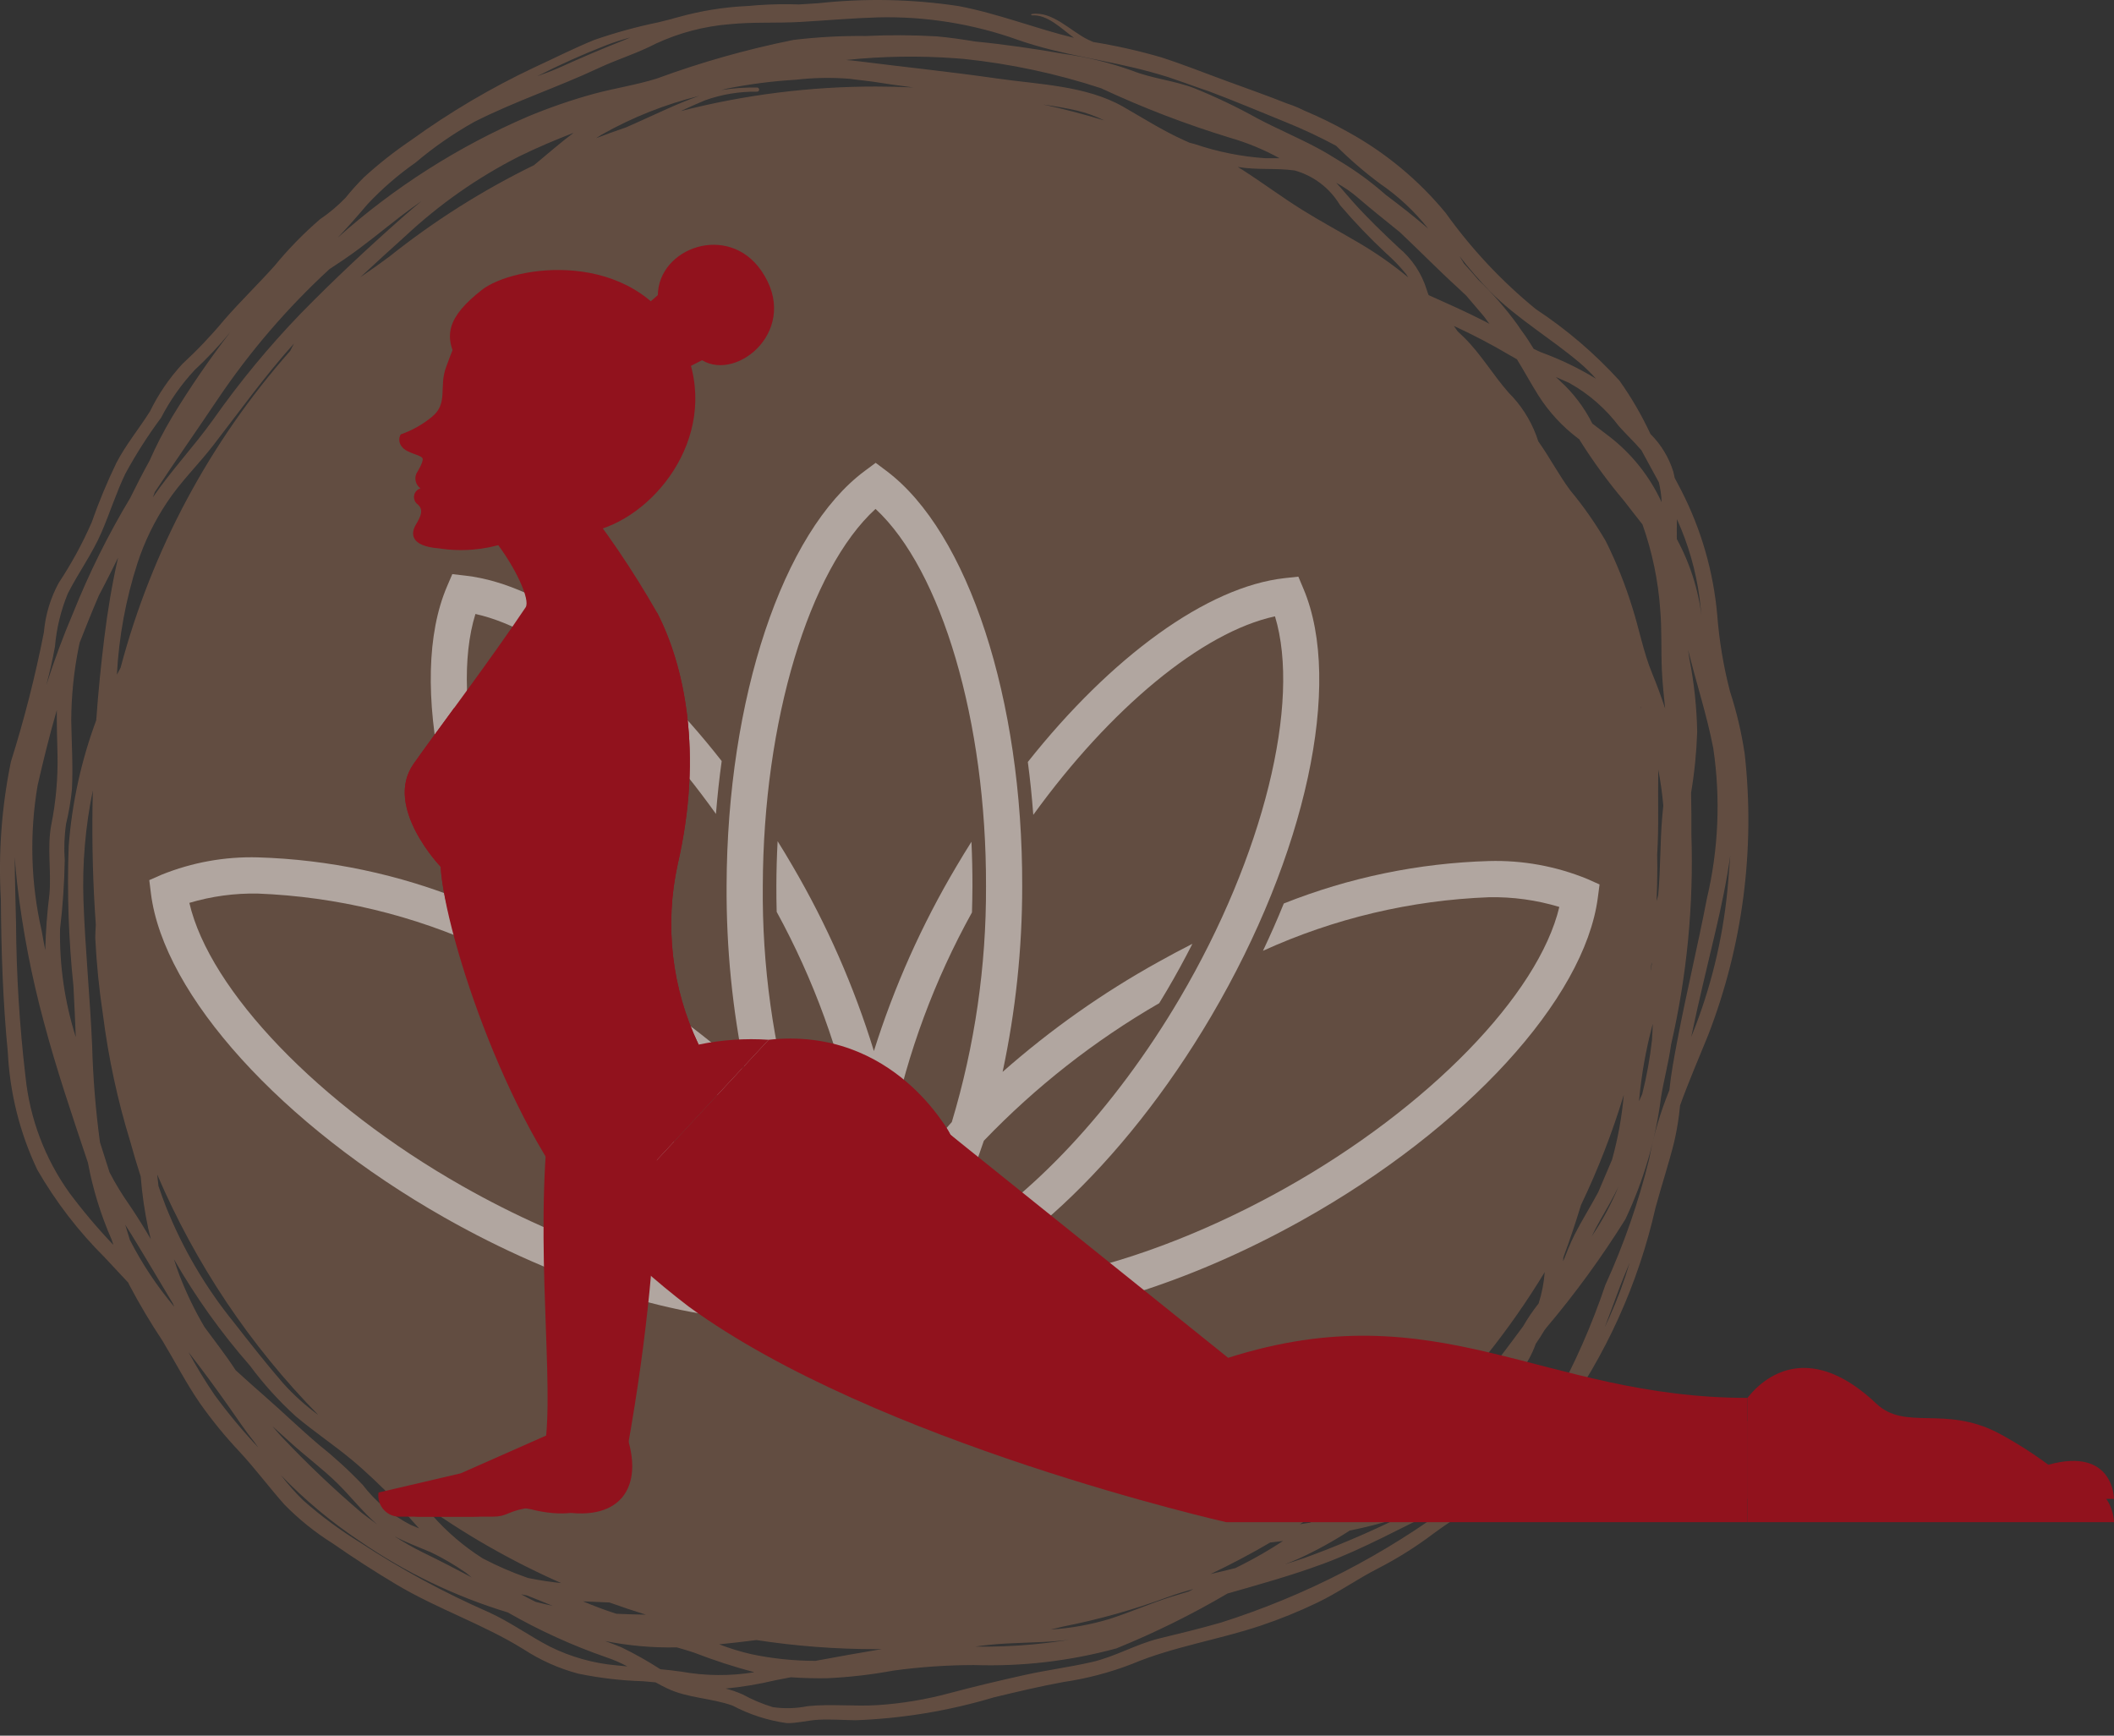 <?xml version="1.0" encoding="UTF-8"?> <svg xmlns="http://www.w3.org/2000/svg" width="95" height="78" viewBox="0 0 95 78" fill="none"><rect x="0" y="0" width="95" height="78" fill="#333333" stroke="none"/> <path opacity="0.5" d="M75.999 46.605C76.33 45.015 76.718 43.438 77.09 41.858C77.356 40.725 77.596 39.585 77.757 38.435C77.728 38.838 77.695 39.237 77.662 39.626C77.482 41.844 76.988 44.025 76.196 46.104C76.132 46.272 76.066 46.438 75.999 46.605ZM72.108 59.661C72.305 59.15 72.494 58.637 72.683 58.126C72.852 57.666 73.041 57.206 73.234 56.745C72.986 57.585 72.68 58.407 72.32 59.206C72.251 59.359 72.179 59.51 72.108 59.661ZM54.871 72.916C53.956 73.18 53.029 73.405 52.104 73.629C51.054 73.884 50.116 74.452 49.059 74.693C48.072 74.918 47.063 75.049 46.072 75.267C44.923 75.521 43.778 75.794 42.641 76.097C41.605 76.375 40.545 76.552 39.475 76.624C38.415 76.696 37.351 76.564 36.294 76.673C35.779 76.778 35.249 76.793 34.729 76.717C34.259 76.573 33.805 76.382 33.374 76.147C33.127 76.037 32.871 75.948 32.609 75.882C33.362 75.809 34.109 75.684 34.844 75.509C35.075 75.462 35.308 75.42 35.539 75.374C36.079 75.414 36.62 75.424 37.158 75.418C38.159 75.373 39.156 75.258 40.142 75.075C41.342 74.911 42.551 74.828 43.763 74.825C45.923 74.898 48.083 74.646 50.169 74.077C51.89 73.378 53.558 72.554 55.159 71.612C56.604 71.199 58.052 70.797 59.463 70.274C61.255 69.611 62.947 68.664 64.672 67.844C64.923 67.726 65.171 67.602 65.417 67.477C62.233 69.872 58.668 71.711 54.871 72.916ZM27.7 74.839C26.661 74.747 25.649 74.462 24.715 73.999C23.771 73.511 22.924 72.886 21.95 72.446C19.945 71.566 18.018 70.521 16.187 69.321C15.277 68.761 14.417 68.124 13.616 67.416C13.258 67.064 12.926 66.687 12.62 66.289C13.687 67.397 14.871 68.387 16.15 69.241C18.194 70.653 20.444 71.739 22.82 72.461C24.231 73.27 25.715 73.946 27.252 74.479C27.577 74.588 27.892 74.725 28.194 74.887C28.029 74.872 27.864 74.856 27.7 74.839ZM9.645 62.692C9.22 62.069 8.828 61.424 8.47 60.761C9.087 61.55 9.679 62.358 10.256 63.176C10.648 63.732 11.017 64.291 11.438 64.813C11.495 64.894 11.553 64.975 11.611 65.055C10.909 64.307 10.252 63.518 9.645 62.692ZM3.112 53.596C2.016 52.06 1.338 50.265 1.146 48.388C0.878 46.111 0.736 43.821 0.721 41.529C0.703 40.524 0.661 39.515 0.663 38.51C0.688 38.913 0.728 39.317 0.772 39.715C1.017 41.804 1.415 43.873 1.964 45.903C2.527 48.03 3.237 50.116 3.935 52.201L3.952 52.252C4.173 53.44 4.53 54.598 5.016 55.704C5.043 55.787 5.07 55.867 5.098 55.948C4.389 55.205 3.725 54.419 3.112 53.596ZM3.051 26.664C3.528 25.728 4.142 24.894 4.562 23.922C4.938 23.049 5.221 22.145 5.633 21.286C6.109 20.412 6.645 19.572 7.239 18.772C7.642 17.993 8.148 17.272 8.746 16.63C9.323 16.092 9.864 15.517 10.365 14.907C9.415 16.137 8.534 17.42 7.728 18.749C7.354 19.378 7.018 20.03 6.722 20.7C6.417 21.253 6.128 21.817 5.848 22.385C4.857 24.034 4 25.76 3.286 27.546C2.829 28.613 2.431 29.695 2.079 30.794C2.231 30.219 2.367 29.64 2.47 29.053C2.54 28.232 2.736 27.426 3.051 26.664ZM27.27 2.021C27.609 1.891 27.965 1.78 28.328 1.68C28.208 1.734 28.087 1.789 27.963 1.837C27.026 2.208 26.12 2.595 25.2 3.011C24.851 3.17 24.492 3.302 24.13 3.429C25.152 2.907 26.2 2.437 27.27 2.021ZM45.762 1.798C47.71 2.481 49.749 2.692 51.731 3.24C51.98 3.308 52.228 3.382 52.475 3.458C52.976 3.628 53.475 3.802 53.973 3.982C54.086 4.022 54.2 4.06 54.315 4.098C55.481 4.537 56.634 5.022 57.769 5.484C58.546 5.798 59.305 6.154 60.043 6.551C60.661 7.168 61.323 7.739 62.025 8.26C62.842 8.82 63.57 9.5 64.183 10.278C63.569 9.746 62.926 9.245 62.275 8.757C61.636 8.192 60.947 7.687 60.216 7.247C59.873 7.03 59.522 6.819 59.156 6.626C58.287 6.165 57.38 5.783 56.511 5.323C55.59 4.811 54.639 4.356 53.663 3.962C52.756 3.616 51.786 3.536 50.878 3.176C49.888 2.821 48.864 2.569 47.822 2.423C46.495 2.192 45.162 1.996 43.822 1.865C43.242 1.771 42.662 1.683 42.075 1.633C41.024 1.573 39.969 1.568 38.917 1.618C37.828 1.606 36.74 1.664 35.66 1.794C33.568 2.214 31.512 2.795 29.511 3.532C28.586 3.82 27.623 3.964 26.688 4.216C25.673 4.495 24.676 4.839 23.704 5.246C20.584 6.588 17.701 8.427 15.166 10.689C15.628 10.209 16.061 9.713 16.506 9.187C17.162 8.487 17.889 7.856 18.675 7.306C19.491 6.615 20.372 6.004 21.304 5.481C23.13 4.553 25.057 3.924 26.908 3.056C27.756 2.659 28.632 2.399 29.468 1.962C30.519 1.474 31.649 1.177 32.805 1.086C33.847 0.981 34.914 1.046 35.961 0.986C37.122 0.919 38.279 0.817 39.442 0.781C41.593 0.727 43.736 1.071 45.762 1.798ZM70.999 16.311C71.256 16.531 71.498 16.768 71.723 17.021C70.941 16.543 70.113 16.145 69.251 15.831C69.141 15.784 69.031 15.732 68.923 15.68C68.757 15.405 68.584 15.137 68.393 14.88L68.37 14.852C68.313 14.765 68.254 14.678 68.194 14.593C67.668 13.866 67.077 13.189 66.428 12.569C66.219 12.323 66.007 12.082 65.79 11.846C65.723 11.733 65.655 11.62 65.587 11.507C66.015 12.062 66.474 12.593 66.962 13.097C68.178 14.323 69.688 15.2 70.999 16.311ZM76.374 26.86C76.428 27.294 76.47 27.73 76.514 28.166C76.41 26.786 76.015 25.444 75.355 24.228C75.355 24.183 75.353 24.137 75.352 24.092C75.35 23.837 75.354 23.583 75.359 23.33C75.868 24.451 76.21 25.64 76.374 26.86ZM58.361 70.043C59.154 69.68 59.92 69.259 60.651 68.783C61.389 68.634 62.118 68.446 62.835 68.219L62.848 68.215C61.473 68.89 60.062 69.49 58.622 70.013C58.321 70.115 58.019 70.212 57.715 70.306C57.932 70.225 58.148 70.139 58.361 70.043ZM52.67 71.747C51.718 72.045 50.805 72.451 49.857 72.756C48.996 73.015 48.108 73.174 47.211 73.23C47.398 73.188 47.583 73.142 47.769 73.096C49.379 72.779 50.961 72.333 52.499 71.763C52.873 71.627 53.251 71.512 53.632 71.407C53.564 71.444 53.496 71.48 53.429 71.518C53.175 71.592 52.922 71.669 52.67 71.747ZM44.433 73.919C45.517 73.805 46.614 73.835 47.7 73.73C48.139 73.685 48.575 73.614 49.004 73.517C47.296 73.864 45.556 74.025 43.813 73.997C44.019 73.968 44.226 73.94 44.433 73.919ZM33.77 74.339C33.276 74.226 32.791 74.077 32.318 73.894C32.876 73.838 33.434 73.774 33.992 73.702C35.771 73.975 37.567 74.111 39.366 74.111C39.456 74.111 39.546 74.109 39.636 74.107C38.638 74.273 37.642 74.453 36.649 74.637C35.682 74.638 34.717 74.538 33.77 74.339ZM49.482 3.966C51.359 4.843 53.296 5.586 55.277 6.191C56.05 6.414 56.797 6.722 57.502 7.111C57.283 7.108 57.066 7.112 56.855 7.11C55.779 7.037 54.718 6.824 53.697 6.477C53.616 6.456 53.535 6.435 53.454 6.413C53.37 6.376 53.286 6.338 53.202 6.299C52.245 5.869 51.381 5.315 50.473 4.796C48.804 3.843 46.675 3.796 44.817 3.529C42.722 3.227 40.616 3.011 38.517 2.745C38.345 2.723 38.175 2.709 38.007 2.697C39.65 2.525 41.305 2.498 42.952 2.619C43.069 2.627 43.187 2.637 43.305 2.647C45.405 2.865 47.476 3.307 49.482 3.966ZM71.919 54.816C72.205 54.323 72.486 53.832 72.733 53.323C72.411 54.109 72.007 54.859 71.529 55.561C71.649 55.31 71.777 55.062 71.919 54.816ZM57.081 69.318C57.274 69.297 57.466 69.273 57.658 69.25C57.061 69.642 56.443 70.001 55.805 70.324C55.708 70.374 55.611 70.422 55.513 70.469C55.142 70.563 54.769 70.651 54.395 70.738C55.313 70.303 56.209 69.83 57.081 69.318ZM19.372 69.761C19.918 70.025 20.442 70.332 20.94 70.678C21.026 70.749 21.113 70.818 21.201 70.888C20.48 70.507 19.755 70.13 19.019 69.773C18.567 69.551 18.129 69.302 17.708 69.026C18.238 69.316 18.811 69.519 19.372 69.761ZM15.484 11.642C16.358 11.046 17.167 10.367 18.004 9.721C18.316 9.481 18.632 9.253 18.95 9.032C18.657 9.274 18.366 9.52 18.079 9.774C16.511 11.159 14.978 12.595 13.514 14.091C12.082 15.575 10.767 17.168 9.581 18.855C8.709 20.073 7.697 21.139 6.867 22.354C6.898 22.273 6.927 22.191 6.959 22.111C7.885 20.7 8.862 19.317 9.8 17.916C11.236 15.787 12.916 13.832 14.806 12.093C15.033 11.944 15.261 11.793 15.484 11.642ZM58.184 7.661C59.035 7.9 59.762 8.456 60.216 9.214C60.862 9.973 61.551 10.694 62.28 11.373C62.612 11.665 62.919 11.984 63.196 12.327C63.228 12.371 63.257 12.418 63.284 12.466C62.575 11.881 61.821 11.355 61.027 10.892C60.196 10.402 59.347 9.946 58.528 9.436C57.61 8.865 56.743 8.215 55.833 7.632C55.763 7.587 55.693 7.545 55.622 7.502C56.467 7.65 57.336 7.541 58.184 7.661ZM73.654 49.488C73.659 49.437 73.664 49.385 73.669 49.333C73.772 48.264 73.96 47.205 74.231 46.165C74.244 46.112 74.258 46.06 74.272 46.009C74.265 46.247 74.256 46.486 74.239 46.727C74.149 47.551 74.001 48.367 73.799 49.17C73.75 49.276 73.702 49.381 73.654 49.488ZM23.679 71.697C24.069 71.853 24.46 72.006 24.846 72.168C24.587 72.113 24.329 72.052 24.073 71.987C23.849 71.879 23.63 71.764 23.415 71.644C23.502 71.663 23.59 71.68 23.679 71.697ZM13.041 15.77C9.427 19.857 6.817 24.731 5.42 30.005C5.364 30.11 5.308 30.215 5.253 30.321C5.342 28.612 5.654 26.923 6.181 25.295C6.498 24.329 6.946 23.411 7.511 22.566C8.114 21.651 8.913 20.88 9.581 20.015C10.782 18.461 11.9 16.894 13.211 15.437C13.153 15.548 13.096 15.658 13.041 15.77ZM25.777 5.968C25.165 6.425 24.591 6.936 23.999 7.422C21.686 8.551 19.504 9.93 17.492 11.536C17.453 11.564 17.414 11.59 17.376 11.619C16.99 11.91 16.589 12.184 16.191 12.459C16.862 11.833 17.542 11.217 18.223 10.603C19.744 9.182 21.456 7.981 23.311 7.037C24.116 6.641 24.942 6.292 25.777 5.968ZM68.168 16.144C68.504 16.69 68.808 17.256 69.151 17.797C69.622 18.532 70.219 19.177 70.916 19.701L70.976 19.747C70.987 19.766 70.996 19.786 71.007 19.805C71.601 20.749 72.261 21.651 72.98 22.503C73.254 22.861 73.534 23.212 73.811 23.568C74.251 24.809 74.52 26.105 74.61 27.42C74.685 28.324 74.642 29.23 74.683 30.134C74.709 30.707 74.771 31.275 74.83 31.843C74.651 31.3 74.454 30.767 74.241 30.25C73.85 29.301 73.668 28.285 73.356 27.308C73.041 26.282 72.641 25.283 72.163 24.321C71.695 23.518 71.161 22.755 70.567 22.04C70.041 21.332 69.639 20.55 69.129 19.835C69.097 19.746 69.064 19.657 69.034 19.562C68.764 18.843 68.342 18.19 67.797 17.648C67.09 16.846 66.551 15.91 65.787 15.159C65.691 15.063 65.594 14.973 65.499 14.883C65.446 14.808 65.395 14.733 65.341 14.658L65.331 14.645C66.187 15.038 67.022 15.475 67.833 15.954C67.944 16.02 68.055 16.084 68.168 16.144ZM74.21 43.342C74.222 43.306 74.235 43.27 74.246 43.235C74.23 43.335 74.215 43.436 74.195 43.536C74.186 43.577 74.177 43.618 74.169 43.659C74.183 43.553 74.197 43.449 74.21 43.342ZM21.691 70.032C20.846 69.496 20.081 68.842 19.421 68.09C19.214 67.876 19.005 67.664 18.795 67.454C20.801 68.907 22.955 70.143 25.221 71.142C24.716 71.091 24.214 71.014 23.718 70.91C23.021 70.668 22.344 70.374 21.691 70.032ZM73.744 31.791C73.749 31.823 73.753 31.854 73.756 31.886C73.744 31.829 73.731 31.774 73.72 31.718C73.728 31.742 73.736 31.767 73.744 31.791ZM68.448 59.602C67.827 60.438 67.21 61.277 66.542 62.079C65.986 62.578 65.397 63.04 64.811 63.475C64.482 63.719 64.149 63.965 63.81 64.201C65.973 62.105 67.858 59.74 69.419 57.164C69.382 57.643 69.29 58.116 69.145 58.575C68.887 58.899 68.654 59.242 68.448 59.602ZM74.699 36.698C74.6 37.867 74.625 39.041 74.518 40.213V40.224C74.495 40.316 74.47 40.408 74.444 40.498C74.464 40.001 74.478 39.502 74.478 38.999C74.478 38.802 74.473 38.605 74.47 38.408C74.509 37.78 74.52 37.142 74.515 36.492C74.507 35.853 74.518 35.219 74.52 34.585C74.623 35.119 74.699 35.658 74.747 36.199C74.73 36.366 74.713 36.532 74.699 36.698ZM31.431 4.306C30.46 4.644 29.5 5.118 28.565 5.533C28.422 5.596 28.279 5.66 28.137 5.723C27.682 5.876 27.233 6.041 26.786 6.212C26.87 6.157 26.953 6.102 27.039 6.05C28.417 5.272 29.894 4.685 31.431 4.306ZM7.121 53.297C7.1 53.126 7.081 52.951 7.063 52.777C8.785 56.802 11.243 60.471 14.311 63.593C13.732 63.172 13.199 62.691 12.72 62.159C11.958 61.276 11.236 60.36 10.52 59.44C9.236 57.861 8.2 56.095 7.448 54.204C7.332 53.904 7.225 53.602 7.121 53.297ZM27.706 72.521C27.687 72.515 27.668 72.51 27.649 72.505C27.156 72.348 26.673 72.161 26.195 71.962C26.598 71.982 26.998 71.998 27.389 72.014C27.929 72.209 28.476 72.392 29.028 72.562C28.587 72.554 28.147 72.542 27.706 72.521ZM72.444 52.113C72.234 52.601 72.029 53.09 71.821 53.578C71.48 54.217 71.091 54.832 70.763 55.477C70.562 55.872 70.408 56.282 70.246 56.684C70.249 56.625 70.252 56.566 70.255 56.507C70.543 55.733 70.805 54.947 71.047 54.154C71.813 52.554 72.456 50.898 72.971 49.2C72.885 50.185 72.709 51.16 72.444 52.113ZM48.403 4.97C48.827 5.071 49.238 5.22 49.629 5.414C48.724 5.138 47.805 4.898 46.871 4.695C47.384 4.771 47.896 4.854 48.403 4.97ZM38.386 3.568C38.652 3.603 38.918 3.633 39.184 3.664C39.804 3.764 40.426 3.85 41.049 3.93C40.491 3.903 39.93 3.889 39.366 3.889C36.404 3.887 33.454 4.258 30.585 4.995C30.946 4.826 31.309 4.662 31.674 4.511C32.428 4.24 33.224 4.108 34.024 4.12C34.049 4.12 34.072 4.11 34.089 4.092C34.106 4.075 34.115 4.051 34.115 4.027C34.115 4.003 34.106 3.979 34.089 3.962C34.072 3.944 34.049 3.934 34.024 3.933C33.483 3.925 32.942 3.964 32.407 4.049C32.5 4.025 32.593 4.002 32.684 3.978C33.701 3.775 34.731 3.643 35.765 3.583C36.573 3.49 37.388 3.476 38.199 3.542C38.261 3.55 38.324 3.559 38.386 3.568ZM4.921 52.682C4.78 52.232 4.637 51.782 4.492 51.332C4.297 49.89 4.18 48.439 4.14 46.985C4.046 44.81 3.827 42.641 3.75 40.469C3.694 38.808 3.835 37.146 4.172 35.519C4.127 37.307 4.154 39.098 4.261 40.875C4.274 41.103 4.289 41.332 4.306 41.56C4.293 41.753 4.283 41.946 4.281 42.139C4.337 43.296 4.452 44.449 4.626 45.594C4.872 47.536 5.285 49.455 5.861 51.326C6.005 51.845 6.159 52.361 6.324 52.875C6.385 53.66 6.498 54.44 6.662 55.21C6.698 55.369 6.738 55.529 6.778 55.688C6.475 55.173 6.163 54.662 5.827 54.169C5.492 53.694 5.189 53.198 4.921 52.682ZM10.589 61.576C10.165 60.919 9.68 60.306 9.217 59.673C9.205 59.657 9.193 59.639 9.181 59.621C8.752 58.892 8.383 58.129 8.077 57.34C7.981 57.087 7.894 56.835 7.814 56.583C8.791 58.289 9.937 59.894 11.233 61.372C11.844 62.197 12.534 62.96 13.295 63.65C14.096 64.327 14.974 64.911 15.782 65.58C16.457 66.139 17.081 66.746 17.695 67.362C18.061 67.815 18.441 68.258 18.836 68.686C18.706 68.631 18.575 68.576 18.444 68.521C17.605 68.087 16.871 67.474 16.296 66.725C15.678 66.077 15.016 65.472 14.316 64.914C13.487 64.21 12.705 63.451 11.886 62.735C11.45 62.353 11.016 61.968 10.589 61.576ZM61.223 66.816C60.428 67.329 59.657 67.884 58.878 68.426C58.724 68.451 58.569 68.475 58.414 68.498C59.178 68.004 59.921 67.481 60.642 66.93C61.297 66.614 61.948 66.293 62.589 65.952C62.138 66.25 61.672 66.526 61.223 66.816ZM62.901 10.428C63.786 11.26 64.638 12.135 65.528 12.944C65.652 13.059 65.773 13.171 65.892 13.287C66.155 13.592 66.416 13.899 66.676 14.207C66.761 14.324 66.847 14.439 66.934 14.554C66.853 14.511 66.773 14.467 66.691 14.425C65.875 14.008 65.036 13.637 64.2 13.262C64.171 13.189 64.143 13.114 64.119 13.035C63.894 12.292 63.456 11.632 62.86 11.135C62.134 10.453 61.413 9.764 60.752 9.017C60.514 8.749 60.29 8.474 60.05 8.216C60.396 8.402 60.72 8.625 61.018 8.881C61.638 9.417 62.274 9.919 62.901 10.428ZM2.698 41.751C2.82 40.726 2.891 39.695 2.909 38.663C2.87 38.114 2.89 37.562 2.97 37.018C3.093 36.511 3.18 35.996 3.232 35.477C3.286 34.442 3.218 33.402 3.201 32.366C3.207 31.265 3.319 30.167 3.535 29.087C3.548 29.015 3.566 28.944 3.582 28.872C3.856 28.171 4.139 27.466 4.44 26.766C4.52 26.613 4.601 26.46 4.681 26.306C4.896 25.894 5.102 25.477 5.306 25.059C5.038 26.236 4.84 27.431 4.692 28.624C4.537 29.865 4.415 31.115 4.325 32.367C3.649 34.186 3.232 36.091 3.087 38.025C3.011 40.126 3.082 42.229 3.301 44.319C3.343 45.08 3.373 45.844 3.406 46.61C2.909 45.039 2.67 43.398 2.698 41.751ZM5.839 55.729C5.765 55.5 5.695 55.268 5.626 55.036C6.014 55.637 6.375 56.254 6.745 56.866C7.087 57.431 7.42 58.002 7.762 58.566C7.786 58.619 7.808 58.673 7.832 58.726C7.057 57.805 6.389 56.8 5.839 55.729ZM16.243 67.977C14.983 66.902 13.782 65.76 12.645 64.555C12.506 64.404 12.372 64.249 12.241 64.091C12.502 64.325 12.761 64.559 13.02 64.794C13.722 65.437 14.498 66.003 15.175 66.671C15.783 67.269 16.298 67.948 16.948 68.503C16.71 68.331 16.475 68.156 16.243 67.977ZM62.839 67.494C62.678 67.544 62.518 67.59 62.358 67.637C62.771 67.352 63.183 67.067 63.598 66.79C63.635 66.764 63.663 66.728 63.68 66.687C63.697 66.645 63.702 66.6 63.694 66.556C63.685 66.512 63.665 66.471 63.634 66.439C63.603 66.406 63.564 66.383 63.521 66.372C63.567 66.341 63.615 66.31 63.661 66.278C64.41 65.676 65.1 65.005 65.724 64.274C66.121 63.872 66.5 63.458 66.867 63.036L66.888 63.02C66.942 62.977 66.995 62.934 67.048 62.89C66.954 63.09 66.855 63.289 66.747 63.486C66.299 64.465 65.769 65.403 65.163 66.292C64.522 66.91 63.714 67.328 62.839 67.494ZM72.755 19.157C73.101 19.541 73.456 19.875 73.766 20.239C73.883 20.46 74.004 20.681 74.126 20.902C74.27 21.159 74.41 21.416 74.546 21.672C74.619 21.967 74.661 22.269 74.672 22.573C74.133 21.4 73.316 20.377 72.291 19.593C72.04 19.401 71.795 19.219 71.557 19.035C71.193 18.307 70.696 17.653 70.092 17.107C70.031 17.054 69.975 16.998 69.918 16.942C70.118 17.029 70.319 17.116 70.52 17.209C71.392 17.696 72.154 18.359 72.755 19.157ZM1.69 35.295C1.949 34.157 2.23 33.026 2.554 31.907C2.548 32.592 2.568 33.27 2.585 33.92C2.606 34.983 2.511 36.044 2.301 37.086C2.113 38.094 2.312 39.169 2.221 40.192C2.116 41.025 2.054 41.863 2.034 42.702C1.978 42.419 1.926 42.135 1.877 41.851C1.382 39.699 1.318 37.471 1.69 35.295ZM30.616 75.122C30.303 75.076 29.989 75.042 29.674 75.013C29.11 74.648 28.524 74.318 27.919 74.026C27.676 73.927 27.432 73.835 27.189 73.745C28.25 73.958 29.331 74.054 30.413 74.031C30.673 74.104 30.932 74.18 31.189 74.266C32.075 74.61 32.98 74.904 33.899 75.148C32.811 75.326 31.701 75.317 30.616 75.122ZM75.018 48.997C74.611 49.986 74.309 51.016 74.116 52.068C73.636 54.018 72.975 55.919 72.142 57.746C71.531 59.56 70.756 61.316 69.827 62.99C69.217 63.998 68.469 64.916 67.605 65.717C66.895 66.223 66.143 66.667 65.358 67.046C65.791 66.589 66.146 66.064 66.409 65.493C66.912 64.551 67.465 63.625 67.922 62.66C68.077 62.325 68.214 61.983 68.333 61.634C68.472 61.456 68.598 61.266 68.709 61.069C68.83 60.848 68.933 60.618 69.019 60.381C69.15 60.193 69.273 60.001 69.388 59.806C69.418 59.764 69.449 59.722 69.479 59.68C70.783 58.139 71.973 56.506 73.041 54.793C73.864 53.055 74.406 51.197 74.647 49.289C74.777 48.499 74.987 47.732 75.096 46.941C75.807 43.848 76.114 40.676 76.008 37.503C76.013 36.878 76.007 36.251 75.995 35.626C76.147 34.72 76.238 33.805 76.269 32.887C76.248 31.784 76.131 30.686 75.919 29.604C75.897 29.468 75.877 29.333 75.86 29.197C76.223 30.676 76.704 32.128 76.992 33.626C77.326 35.879 77.228 38.175 76.703 40.39C76.295 42.515 75.783 44.618 75.38 46.744C75.237 47.499 75.096 48.238 75.018 48.997ZM78.404 33.878C78.262 32.926 78.041 31.988 77.743 31.072C77.45 29.944 77.258 28.792 77.169 27.629C76.996 25.683 76.449 23.788 75.558 22.048C75.46 21.858 75.36 21.669 75.259 21.479C75.241 21.386 75.221 21.293 75.197 21.201C74.999 20.562 74.649 19.981 74.175 19.51L74.158 19.48C73.769 18.648 73.306 17.852 72.774 17.104C71.661 15.881 70.399 14.803 69.018 13.893C67.484 12.639 66.122 11.186 64.969 9.573C63.753 8.094 62.266 6.861 60.589 5.938C59.948 5.577 59.287 5.253 58.608 4.968C58.439 4.882 58.265 4.805 58.087 4.738C58.004 4.707 57.921 4.679 57.837 4.651C56.93 4.291 56.007 3.965 55.114 3.639C54.135 3.282 53.162 2.889 52.169 2.572C51.17 2.282 50.154 2.054 49.126 1.887C49.053 1.854 48.98 1.824 48.907 1.788C48.127 1.416 47.294 0.481 46.362 0.631C46.329 0.637 46.337 0.691 46.37 0.69C47.078 0.642 47.698 1.289 48.266 1.702C46.517 1.276 44.845 0.606 43.069 0.272C40.981 -0.042 38.861 -0.084 36.761 0.146C36.474 0.167 36.188 0.185 35.901 0.2C35.756 0.195 35.611 0.19 35.465 0.189C34.846 0.184 34.227 0.211 33.61 0.27L33.556 0.272C32.513 0.322 31.479 0.49 30.473 0.772C30.366 0.797 30.262 0.828 30.159 0.86C29.963 0.907 29.769 0.955 29.575 1.005C28.605 1.205 27.65 1.468 26.715 1.792C25.798 2.162 24.906 2.619 24.008 3.031C22.062 3.949 20.205 5.046 18.462 6.308C17.72 6.81 17.015 7.365 16.353 7.97C16.061 8.262 15.786 8.569 15.527 8.89C15.18 9.25 14.796 9.573 14.381 9.853C13.634 10.498 12.943 11.207 12.317 11.971C11.588 12.781 10.803 13.542 10.087 14.364C9.501 15.069 8.869 15.734 8.196 16.356C7.61 16.99 7.121 17.706 6.743 18.482C6.25 19.266 5.67 19.963 5.236 20.789C4.815 21.66 4.443 22.555 4.123 23.468C3.71 24.416 3.214 25.326 2.643 26.189C2.267 26.876 2.039 27.634 1.973 28.415C1.587 30.38 1.092 32.322 0.49 34.232C0.072 36.269 -0.08 38.351 0.039 40.427C0.056 42.719 0.128 45.01 0.352 47.292C0.442 49.119 0.891 50.911 1.675 52.565C2.505 54.007 3.524 55.333 4.704 56.506C5.058 56.885 5.412 57.263 5.764 57.641C5.78 57.676 5.796 57.712 5.813 57.747C6.268 58.609 6.766 59.447 7.306 60.259C7.873 61.198 8.368 62.166 8.993 63.072C9.534 63.838 10.128 64.564 10.772 65.246C11.474 66.005 12.088 66.831 12.774 67.605C13.428 68.274 14.16 68.863 14.953 69.36C15.887 70.01 16.843 70.627 17.821 71.21C19.667 72.311 21.709 72.986 23.534 74.119C24.287 74.61 25.112 74.978 25.98 75.21C26.938 75.408 27.912 75.523 28.89 75.552C29.082 75.567 29.273 75.585 29.464 75.604C29.636 75.7 29.809 75.793 29.988 75.877C30.912 76.316 31.967 76.305 32.921 76.648C33.682 77.05 34.507 77.317 35.359 77.435C35.83 77.444 36.309 77.308 36.778 77.283C37.332 77.254 37.891 77.298 38.445 77.306C40.552 77.228 42.64 76.883 44.659 76.278C45.696 76.029 46.739 75.78 47.788 75.588C48.845 75.433 49.882 75.16 50.877 74.774C52.728 73.996 54.759 73.691 56.663 73.051C57.527 72.761 58.371 72.418 59.193 72.023C60.142 71.57 60.996 70.956 61.932 70.48C62.808 70.029 63.644 69.503 64.429 68.909C65.214 68.327 66.06 67.835 66.835 67.235C68.101 66.264 69.2 65.093 70.091 63.77C72.156 60.932 73.62 57.702 74.395 54.279C74.662 53.285 74.99 52.305 75.238 51.305C75.362 50.768 75.449 50.223 75.5 49.674C75.881 48.618 76.328 47.586 76.761 46.52C78.317 42.5 78.882 38.163 78.404 33.878Z" fill="#926850"></path> <path opacity="0.5" d="M39.345 22.87C42.314 25.617 44.332 32.428 44.31 39.834C44.324 43.42 43.806 46.989 42.773 50.423C42.142 51.116 41.553 51.846 41.011 52.61C41.057 53.206 41.074 53.804 41.06 54.401L41.06 54.427C40.575 55.294 39.963 56.084 39.244 56.769C38.529 56.079 37.921 55.286 37.442 54.416L37.442 54.39C37.431 53.793 37.452 53.196 37.502 52.601C36.965 51.833 36.38 51.099 35.752 50.402C34.74 46.962 34.243 43.391 34.279 39.805C34.301 32.399 36.36 25.6 39.345 22.87ZM44.213 51.263C46.536 48.842 49.189 46.761 52.094 45.082C52.211 44.892 52.326 44.7 52.44 44.506C52.846 43.817 53.228 43.117 53.585 42.414C53.068 42.676 52.553 42.951 52.041 43.237C49.541 44.624 47.199 46.278 45.056 48.169C45.641 45.431 45.937 42.639 45.936 39.839C45.961 31.425 43.51 23.919 39.836 21.163L39.351 20.799L38.864 21.161C35.174 23.895 32.678 31.385 32.652 39.8C32.636 42.6 32.914 45.394 33.483 48.135C31.351 46.231 29.019 44.563 26.528 43.161C26.017 42.871 25.504 42.594 24.989 42.328C25.342 43.034 25.719 43.736 26.121 44.428C26.234 44.622 26.348 44.815 26.464 45.007C29.358 46.702 31.999 48.798 34.307 51.232C35.377 54.518 36.911 57.093 38.753 58.475L38.992 58.655L39.001 58.663H39.002L39.238 58.839L39.474 58.664H39.476L39.485 58.656L39.725 58.478C41.575 57.107 43.124 54.54 44.213 51.263Z" fill="white"></path> <path opacity="0.5" d="M54.426 45.675C58.693 38.423 60.363 30.707 58.581 26.473L58.346 25.914L57.744 25.979C54.241 26.363 49.932 29.52 46.189 34.242C46.293 35.02 46.374 35.812 46.434 36.619C49.89 31.837 54.023 28.403 57.296 27.698C58.474 31.569 56.779 38.468 53.024 44.851C50.076 49.861 46.232 53.916 42.802 55.838C42.236 56.797 41.538 57.671 40.729 58.435C45.123 57.323 50.485 52.373 54.426 45.675Z" fill="white"></path> <path opacity="0.5" d="M38.436 50.674C38.212 51.895 38.106 53.135 38.119 54.377C38.308 54.687 38.503 54.977 38.705 55.247C38.726 55.275 38.748 55.301 38.77 55.329C38.836 55.416 38.902 55.503 38.97 55.585C39.061 55.696 39.153 55.803 39.246 55.905C39.34 55.804 39.433 55.697 39.525 55.587C39.593 55.505 39.66 55.419 39.726 55.333C39.748 55.304 39.77 55.279 39.791 55.25L39.791 55.249C39.995 54.981 40.192 54.693 40.383 54.384C40.403 53.142 40.304 51.901 40.088 50.678C40.791 47.291 42.001 44.029 43.679 41.003C43.691 40.615 43.698 40.224 43.7 39.832C43.702 39.158 43.686 38.489 43.655 37.828C43.425 38.192 43.199 38.563 42.977 38.939C41.426 41.551 40.183 44.334 39.272 47.233C38.379 44.329 37.153 41.538 35.617 38.917C35.398 38.539 35.174 38.168 34.945 37.802C34.91 38.463 34.891 39.132 34.889 39.806C34.888 40.199 34.892 40.589 34.903 40.977C36.563 44.013 37.754 47.282 38.436 50.674Z" fill="white"></path> <path opacity="0.5" d="M35.691 55.817C32.273 53.874 28.453 49.796 25.535 44.768C21.817 38.363 20.164 31.454 21.365 27.591C24.634 28.315 28.746 31.774 32.174 36.577C32.238 35.77 32.324 34.978 32.432 34.201C28.718 29.456 24.429 26.273 20.928 25.87L20.326 25.8L20.087 26.358C18.281 30.581 19.904 38.308 24.128 45.584C28.029 52.306 33.361 57.288 37.748 58.426C36.944 57.657 36.251 56.779 35.691 55.817Z" fill="white"></path> <path opacity="0.5" d="M71.328 39.499C69.928 38.926 68.424 38.652 66.912 38.694C63.751 38.787 60.63 39.432 57.692 40.602C57.406 41.307 57.094 42.016 56.756 42.728C59.952 41.272 63.402 40.454 66.912 40.321C67.983 40.3 69.05 40.447 70.074 40.757C69.139 44.693 64.195 49.794 57.733 53.41C52.984 56.068 48.044 57.632 44.091 57.74C43.093 58.334 42.017 58.789 40.895 59.092L40.883 59.094C41.795 59.287 42.724 59.38 43.655 59.373C47.946 59.373 53.367 57.718 58.527 54.829C65.87 50.721 71.204 44.901 71.803 40.348L71.882 39.746L71.328 39.499Z" fill="white"></path> <path opacity="0.5" d="M34.389 57.71C30.438 57.579 25.514 55.989 20.775 53.3C14.334 49.646 9.421 44.514 8.509 40.574C9.507 40.277 10.544 40.136 11.585 40.156C15.125 40.294 18.602 41.132 21.815 42.622C21.482 41.911 21.174 41.2 20.891 40.491C17.93 39.29 14.779 38.625 11.585 38.529C10.106 38.489 8.635 38.754 7.263 39.308L6.708 39.552L6.783 40.154C7.354 44.711 12.654 50.562 19.972 54.715C25.16 57.658 30.606 59.346 34.915 59.347H34.915C35.813 59.353 36.71 59.265 37.59 59.085L37.578 59.081C36.458 58.772 35.385 58.311 34.389 57.71Z" fill="white"></path> <path d="M55.192 61.019L42.711 50.993C42.711 50.993 41.202 47.595 35.541 48.211L36.044 49.87L26.827 53.984C28.101 55.315 29.476 56.545 30.94 57.664C39.341 63.799 55.108 67.36 55.108 67.36H78.529V62.819C69.321 62.819 64.655 58.004 55.192 61.019Z" fill="#91121D"></path> <path d="M78.529 62.819C79.455 61.639 81.478 60.385 84.323 63.081C85.615 64.305 87.38 63.155 89.766 64.381C90.562 64.805 91.324 65.287 92.048 65.824C95 65.007 95 67.36 95 67.36H78.529V62.819Z" fill="#91121D"></path> <path d="M28.516 48.679C28.516 48.679 29.213 54.502 27.307 65.132C27.173 65.879 24.459 65.427 24.544 64.511C24.846 61.258 23.935 54.851 24.832 48.976C25 47.87 28.516 48.679 28.516 48.679Z" fill="#91121D"></path> <path d="M24.544 46.598L24.252 31.642C24.224 30.982 24.454 30.338 24.892 29.844C25.33 29.35 25.942 29.045 26.6 28.992C26.937 28.977 27.274 29.032 27.59 29.153C27.905 29.274 28.192 29.458 28.433 29.695C28.674 29.931 28.864 30.215 28.991 30.528C29.118 30.841 29.179 31.176 29.17 31.514L28.825 46.588C28.806 47.333 28.622 50.095 28.622 50.095C28.107 51.032 24.654 50.327 24.654 50.327C24.654 50.327 24.545 46.647 24.544 46.598Z" fill="#91121D"></path> <path d="M25.108 64.262L20.706 66.209L17.01 67.073C16.989 67.214 17.001 67.357 17.043 67.493C17.085 67.629 17.158 67.753 17.254 67.857C17.351 67.961 17.47 68.042 17.602 68.094C17.735 68.145 17.877 68.167 18.019 68.156H21.272C21.898 68.156 21.902 67.934 22.722 67.785C23.171 67.725 23.627 67.755 24.064 67.874C26.944 68.512 28.159 66.879 27.216 64.325L25.108 64.262Z" fill="#91121D"></path> <path d="M23.499 21.867L25.821 22.079C27.204 23.802 28.447 25.632 29.54 27.552C30.744 29.894 31.612 33.808 30.457 38.833C29.856 41.565 30.186 44.42 31.395 46.943L22.901 48.374C22.901 48.374 19.972 42.03 19.803 38.952C19.803 38.952 17.229 36.267 18.581 34.335C19.506 33.013 22.083 29.599 23.621 27.293C23.842 26.962 23.169 25.48 22.218 24.273L23.499 21.867Z" fill="#91121D"></path> <path d="M31.549 16.187C33.154 17.166 36.007 14.764 34.214 12.167C32.718 9.999 29.591 11.135 29.562 13.263C29.543 14.649 31.089 15.906 31.549 16.187Z" fill="#91121D"></path> <path d="M30.782 16.578L31.549 16.187C31.574 15.551 31.395 14.924 31.037 14.398C30.679 13.871 30.162 13.474 29.561 13.263L28.986 13.764L30.782 16.578Z" fill="#91121D"></path> <path d="M20.654 16.368C19.876 15.115 20.107 14.246 21.643 13.036C23.084 11.9 28.43 11.145 30.555 15.19C32.576 19.039 29.796 22.859 27.06 23.756C25.525 24.259 24.764 22.61 24.764 22.61C24.764 22.61 21.564 17.834 20.654 16.368Z" fill="#91121D"></path> <path d="M21.347 14.581C21.134 14.667 20.942 14.797 20.781 14.961C20.62 15.126 20.495 15.322 20.414 15.537C20.257 15.915 20.215 16.05 20.043 16.509C19.719 17.377 20.148 18.125 19.425 18.72C19.004 19.07 18.524 19.342 18.007 19.522C17.958 19.606 17.936 19.703 17.944 19.8C17.952 19.896 17.99 19.988 18.052 20.063C18.265 20.377 18.944 20.441 18.991 20.604C19.039 20.767 18.71 21.284 18.71 21.284C18.661 21.399 18.653 21.527 18.687 21.648C18.72 21.769 18.794 21.874 18.896 21.947C18.822 21.968 18.756 22.01 18.706 22.068C18.655 22.125 18.621 22.196 18.609 22.271C18.596 22.347 18.606 22.424 18.635 22.495C18.665 22.566 18.714 22.627 18.777 22.671C19.037 22.909 18.927 23.177 18.689 23.577C18.45 23.977 18.438 24.543 19.721 24.643C20.732 24.801 21.767 24.716 22.739 24.396C23.711 24.076 24.594 23.531 25.314 22.804C25.314 22.804 26.57 22.864 27.16 20.97C27.751 19.075 25.895 19.09 25.676 20.038C25.602 20.357 25.456 20.654 25.25 20.908C25.043 21.161 24.78 21.363 24.482 21.499C24.482 21.499 24.645 20.791 24.991 19.289C24.991 19.289 21.67 17.024 21.347 14.581Z" fill="#91121D"></path> <path d="M55.192 62.065L42.711 50.993C42.711 50.993 40.202 46.11 34.542 46.726L26.827 55.031C28.101 56.362 29.476 57.592 30.94 58.71C39.341 64.846 55.108 68.406 55.108 68.406H78.529V63.865C69.321 63.865 64.655 59.05 55.192 62.065Z" fill="#91121D"></path> <path d="M31.395 46.943C30.186 44.42 29.856 41.565 30.457 38.833C31.612 33.808 30.744 29.894 29.54 27.552C27.727 26.755 25.87 28.074 24.275 30.315C23.873 30.941 23.283 31.423 22.589 31.691C21.895 31.959 21.134 32 20.416 31.807L20.416 31.807C19.648 32.856 18.968 33.782 18.581 34.335C17.229 36.267 19.803 38.952 19.803 38.952C19.972 42.029 23.032 51.232 26.827 55.031L34.542 46.726C33.488 46.655 32.429 46.728 31.395 46.943V46.943Z" fill="#91121D"></path> <path d="M29.398 48.679C29.398 48.679 30.095 54.502 28.189 65.132C28.055 65.879 25.341 65.427 25.426 64.511C25.728 61.258 24.817 54.851 25.713 48.976C25.882 47.87 29.398 48.679 29.398 48.679Z" fill="#91121D"></path> <path d="M25.425 46.598L25.134 31.642C25.107 30.982 25.336 30.338 25.774 29.844C26.212 29.35 26.824 29.045 27.482 28.993C27.819 28.977 28.156 29.032 28.471 29.153C28.787 29.274 29.074 29.458 29.315 29.695C29.556 29.931 29.746 30.215 29.873 30.528C30 30.841 30.061 31.176 30.052 31.514L29.706 46.588C29.688 47.333 29.504 50.095 29.504 50.095C28.988 51.032 25.536 50.327 25.536 50.327C25.536 50.327 25.426 46.647 25.425 46.598Z" fill="#91121D"></path> <path d="M25.989 64.262L21.588 66.209L17.892 67.073C17.871 67.214 17.883 67.357 17.925 67.493C17.967 67.629 18.039 67.753 18.136 67.857C18.233 67.961 18.352 68.042 18.484 68.094C18.617 68.145 18.759 68.167 18.901 68.156H22.153C22.78 68.156 22.784 67.934 23.604 67.785C24.053 67.725 24.509 67.755 24.945 67.874C27.826 68.512 29.041 66.879 28.098 64.325L25.989 64.262Z" fill="#91121D"></path> <path d="M78.529 63.865C79.455 62.686 81.478 61.431 84.323 64.128C85.615 65.352 87.38 64.202 89.766 65.428C90.562 65.851 91.324 66.333 92.048 66.87C95 66.054 95 68.406 95 68.406H78.529V63.865Z" fill="#91121D"></path> </svg> 